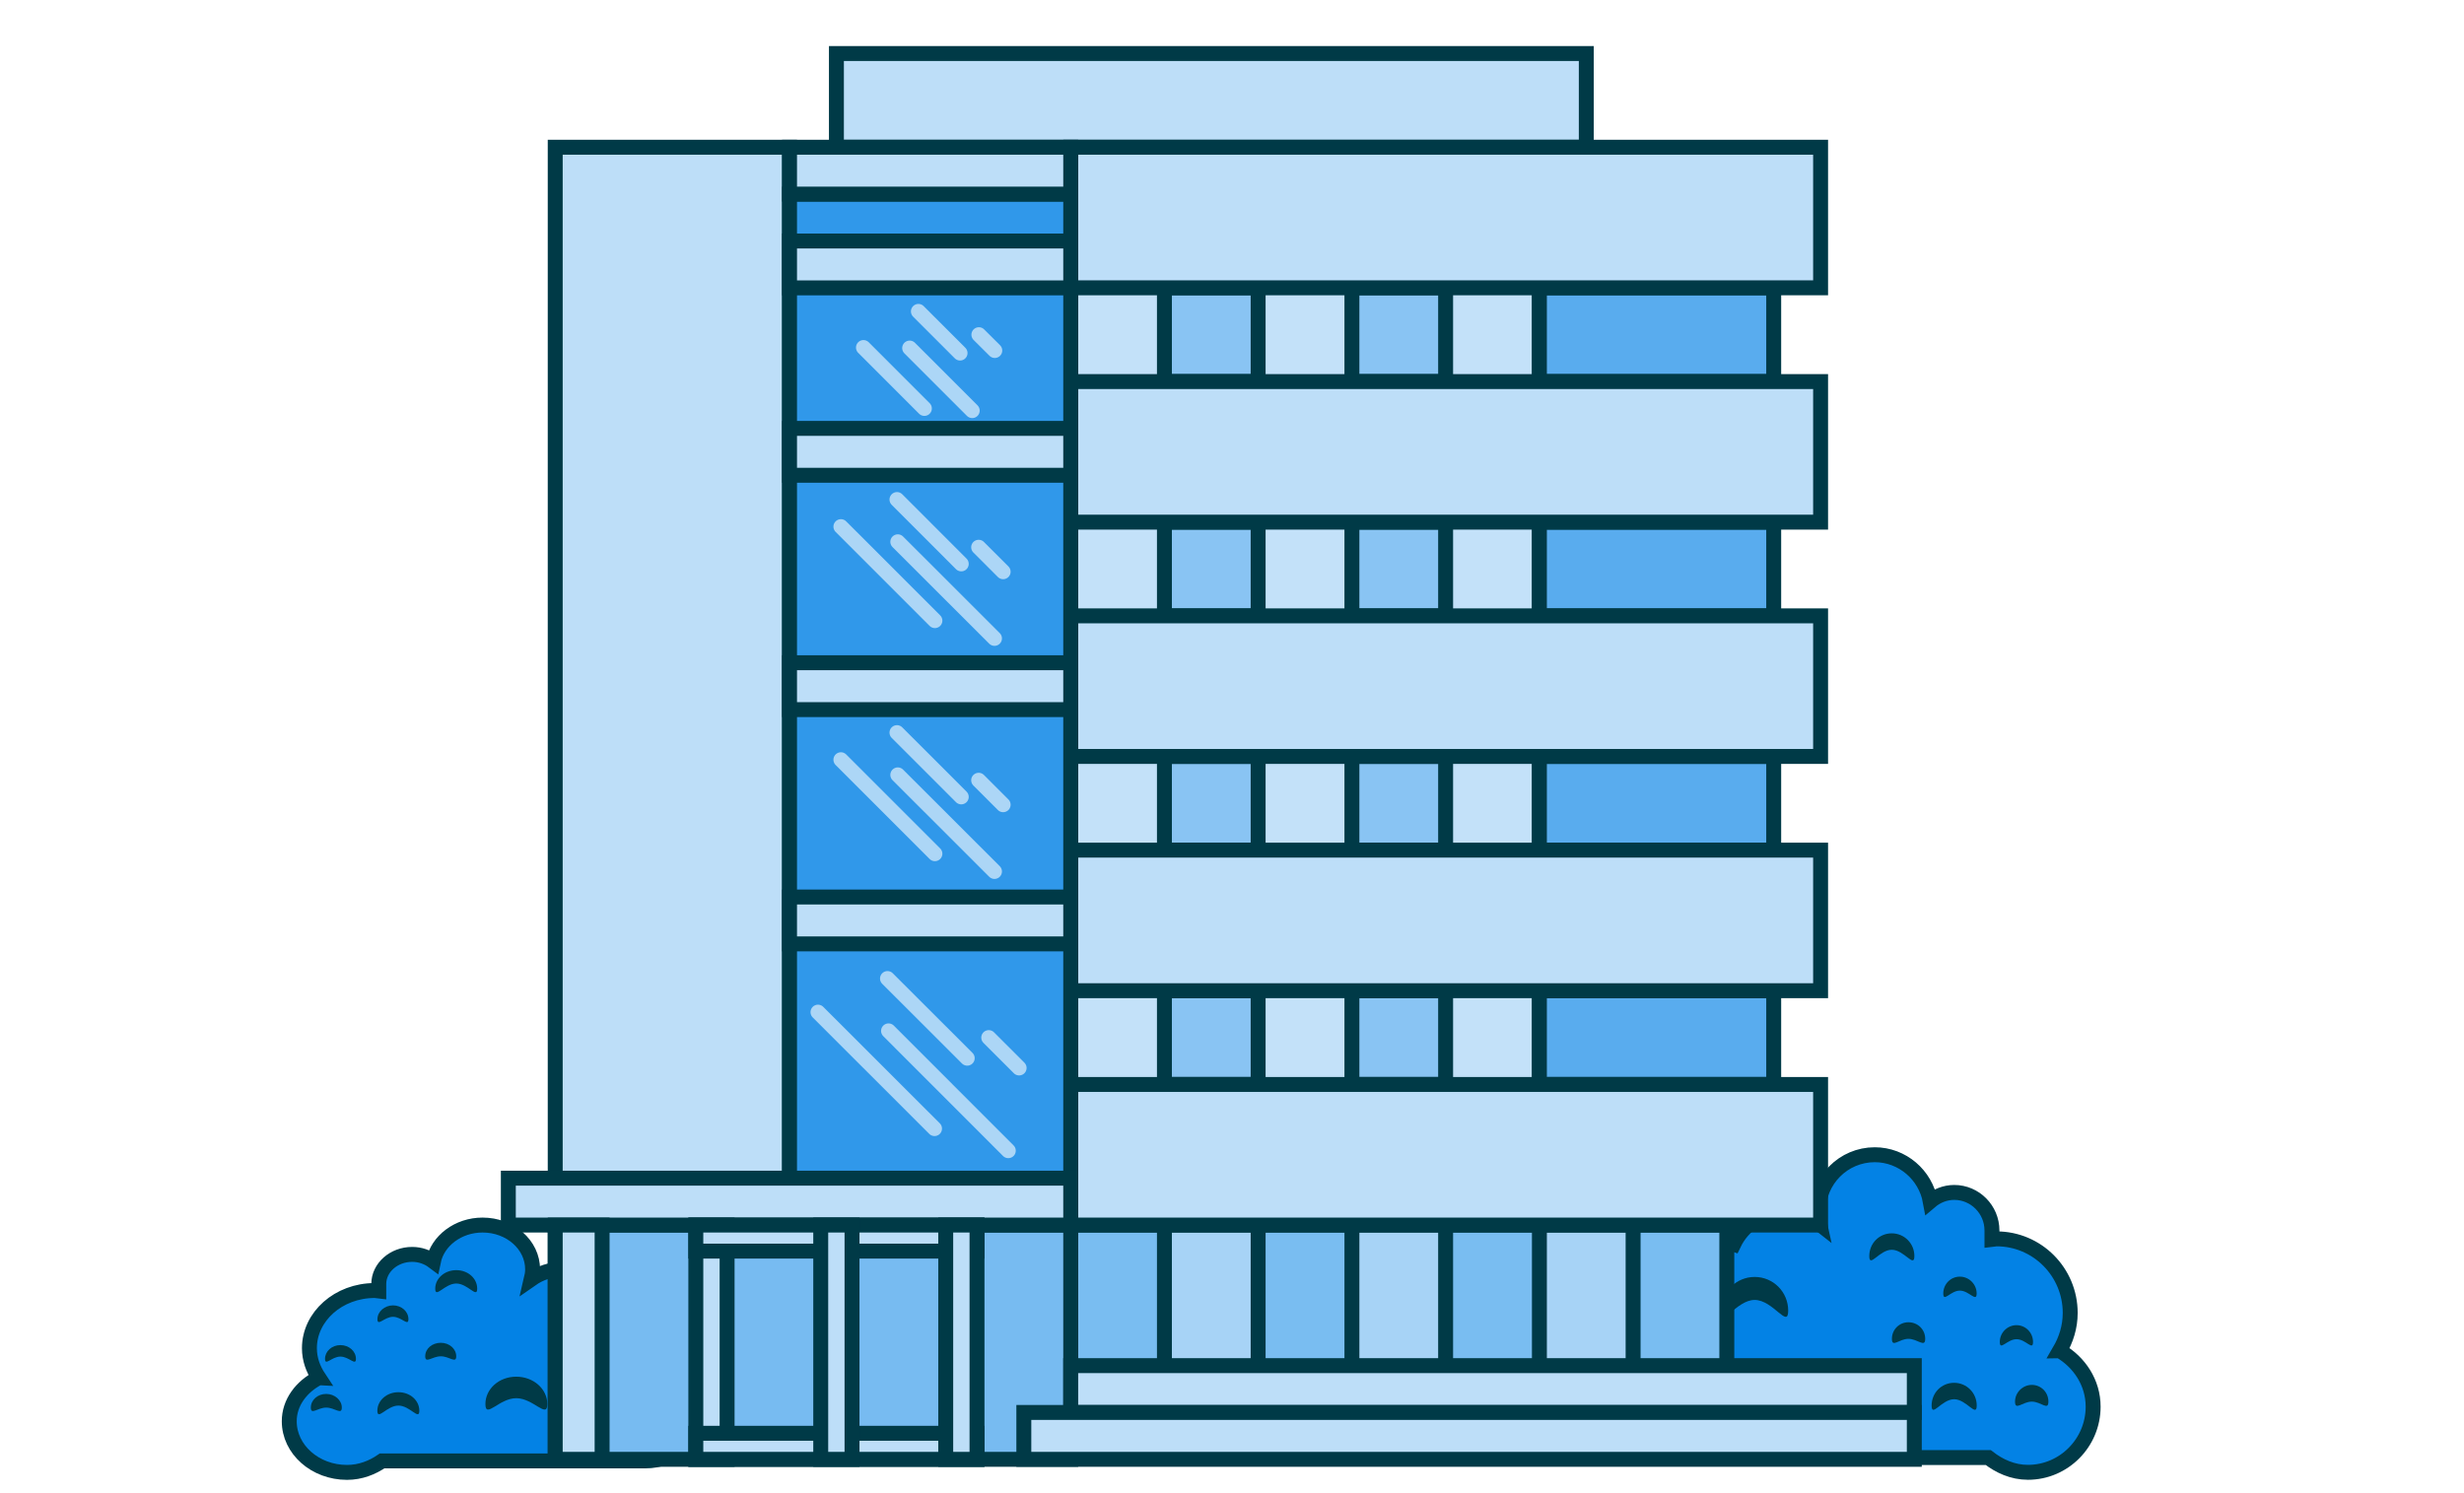 <?xml version="1.0" encoding="UTF-8"?>
<svg id="Layer_1" data-name="Layer 1" xmlns="http://www.w3.org/2000/svg" xmlns:xlink="http://www.w3.org/1999/xlink" viewBox="0 0 330 200">
  <defs>
    <style>
      .cls-1, .cls-2 {
        fill: none;
      }

      .cls-3 {
        fill: #a7d3f6;
      }

      .cls-3, .cls-4, .cls-2, .cls-5, .cls-6, .cls-7, .cls-8, .cls-9, .cls-10, .cls-11, .cls-12 {
        stroke-miterlimit: 10;
        stroke-width: 2px;
      }

      .cls-3, .cls-4, .cls-5, .cls-6, .cls-7, .cls-8, .cls-9, .cls-10, .cls-11, .cls-12 {
        stroke: #003a47;
      }

      .cls-4 {
        fill: #3098ea;
      }

      .cls-2 {
        stroke: #acd6f6;
        stroke-linecap: round;
      }

      .cls-5 {
        fill: #79bdf1;
      }

      .cls-13 {
        fill: #cfe7fa;
      }

      .cls-6 {
        fill: #0382e5;
      }

      .cls-7 {
        fill: #eecb75;
      }

      .cls-14 {
        fill: #003a47;
      }

      .cls-8 {
        fill: #89c4f3;
      }

      .cls-9 {
        fill: #bddef8;
      }

      .cls-10 {
        fill: #c3e1f9;
      }

      .cls-11 {
        fill: #77bbf1;
      }

      .cls-12 {
        fill: #59acee;
      }

      .cls-15 {
        clip-path: url(#clippath);
      }
    </style>
    <clipPath id="clippath">
      <rect class="cls-1" x="-53.02" y="-631.41" width="600" height="200" rx="-115.7" ry="-115.7"/>
    </clipPath>
  </defs>
  <g class="cls-15">
    <rect class="cls-7" x="-63.2" y="-268.1" width="660.51" height="11.28" rx="-122.77" ry="-122.77" transform="translate(630.81 -173.65) rotate(-121.78)"/>
  </g>
  <g>
    <path class="cls-6" d="M275.84,180.93c.87-1.49,1.42-3.19,1.42-5.07,0-5.48-4.42-9.92-9.86-9.92-.2,0-.42.07-.62.09v-1.22c0-2.8-2.27-5.09-5.05-5.09-1.23,0-2.35.47-3.21,1.2-.64-3.54-3.74-6.25-7.44-6.25-4.19,0-7.57,3.41-7.57,7.61,0,.56.08,1.14.2,1.68-1.31-1.04-2.9-1.68-4.69-1.68-3.02,0-5.6,1.8-6.83,4.37-1.02-.35-2.11-.58-3.25-.58-5.58,0-10.08,4.54-10.08,10.14,0,2.31.82,4.44,2.11,6.14-1.3,1.39-2.11,3.22-2.11,5.28,0,4.18,3.37,7.6,7.58,7.6h39.84c1.48,1.15,3.27,1.98,5.32,1.98,4.81,0,8.73-3.95,8.73-8.79,0-3.24-1.86-5.97-4.46-7.49Z"/>
    <g>
      <path class="cls-13" d="M240.25,187.17c0,2.49,2-.97,4.47-.97s4.45,3.46,4.45.97-1.96-4.49-4.45-4.49-4.47,2.02-4.47,4.49Z"/>
      <path class="cls-14" d="M253.38,179.33c0,1.24.98,0,2.21,0s2.25,1.24,2.25,0-.98-2.22-2.25-2.22c-1.23,0-2.21.99-2.21,2.22Z"/>
      <path class="cls-14" d="M269.87,187.74c0,1.27,1.01,0,2.25,0s2.22,1.27,2.22,0-1-2.24-2.22-2.24-2.25,1.02-2.25,2.24Z"/>
      <path class="cls-14" d="M260.26,173.26c0,1.24.98-.39,2.22-.39s2.25,1.64,2.25.39-1.03-2.26-2.25-2.26-2.22.99-2.22,2.26Z"/>
      <path class="cls-14" d="M267.83,179.75c0,1.24.98-.37,2.24-.37s2.21,1.61,2.21.37-.98-2.25-2.21-2.25-2.24,1.01-2.24,2.25Z"/>
      <path class="cls-14" d="M230.51,175.55c0,2.5,2.01-1.43,4.49-1.43s4.49,3.93,4.49,1.43-2-4.51-4.49-4.51-4.49,2.02-4.49,4.51Z"/>
      <path class="cls-13" d="M230.37,186.21c0,1.24.99,0,2.22,0s2.24,1.24,2.24,0-.98-2.25-2.24-2.25-2.22.99-2.22,2.25Z"/>
      <path class="cls-14" d="M250.35,168.24c0,1.68,1.34-.84,3.01-.84s3.03,2.52,3.03.84-1.34-3.04-3.03-3.04-3.01,1.35-3.01,3.04Z"/>
      <path class="cls-14" d="M258.7,188.26c0,1.68,1.34-.84,3.01-.84s3.03,2.52,3.03.84-1.34-3.04-3.03-3.04-3.01,1.35-3.01,3.04Z"/>
    </g>
    <path class="cls-6" d="M42.7,184.54c-.77-1.16-1.26-2.49-1.26-3.95,0-4.26,3.91-7.73,8.74-7.73.18,0,.37.05.55.07v-.95c0-2.18,2.01-3.96,4.47-3.96,1.09,0,2.08.37,2.84.94.57-2.76,3.31-4.87,6.59-4.87,3.71,0,6.7,2.65,6.7,5.93,0,.44-.07.89-.17,1.31,1.16-.81,2.57-1.31,4.16-1.31,2.68,0,4.96,1.4,6.05,3.41.9-.27,1.87-.45,2.88-.45,4.94,0,8.93,3.54,8.93,7.89,0,1.8-.72,3.46-1.87,4.78,1.15,1.08,1.87,2.51,1.87,4.11,0,3.25-2.99,5.92-6.71,5.92h-35.29c-1.31.9-2.9,1.54-4.71,1.54-4.26,0-7.73-3.07-7.73-6.85,0-2.52,1.64-4.65,3.95-5.83Z"/>
    <g>
      <path class="cls-14" d="M73.3,188.07c0,2.03-1.86-.79-4.16-.79s-4.13,2.82-4.13.79,1.82-3.67,4.13-3.67,4.16,1.65,4.16,3.67Z"/>
      <path class="cls-14" d="M61.1,181.67c0,1.02-.91,0-2.06,0s-2.09,1.02-2.09,0,.91-1.81,2.09-1.81c1.14,0,2.06.81,2.06,1.81Z"/>
      <path class="cls-14" d="M45.78,188.54c0,1.04-.94,0-2.09,0s-2.06,1.04-2.06,0,.93-1.83,2.06-1.83,2.09.83,2.09,1.83Z"/>
      <path class="cls-14" d="M54.7,176.7c0,1.02-.91-.32-2.06-.32s-2.09,1.34-2.09.32.96-1.85,2.09-1.85,2.06.81,2.06,1.85Z"/>
      <path class="cls-14" d="M47.67,182.01c0,1.01-.91-.3-2.08-.3s-2.06,1.31-2.06.3.91-1.84,2.06-1.84,2.08.82,2.08,1.84Z"/>
      <path class="cls-13" d="M82.36,178.58c0,2.05-1.87-1.16-4.17-1.16s-4.18,3.21-4.18,1.16,1.86-3.68,4.18-3.68,4.17,1.65,4.17,3.68Z"/>
      <path class="cls-13" d="M82.48,187.29c0,1.01-.92,0-2.06,0s-2.08,1.01-2.08,0,.91-1.84,2.08-1.84,2.06.81,2.06,1.84Z"/>
      <path class="cls-14" d="M63.91,172.61c0,1.37-1.25-.69-2.8-.69s-2.82,2.06-2.82.69,1.25-2.48,2.82-2.48,2.8,1.1,2.8,2.48Z"/>
      <path class="cls-14" d="M56.16,188.96c0,1.37-1.25-.69-2.8-.69s-2.82,2.06-2.82.69,1.25-2.48,2.82-2.48,2.8,1.1,2.8,2.48Z"/>
    </g>
    <rect class="cls-10" x="143.4" y="19.72" width="62.77" height="150.64"/>
    <rect class="cls-9" x="112.02" y="7.17" width="100.43" height="12.55"/>
    <rect class="cls-9" x="74.36" y="19.72" width="31.38" height="144.36"/>
    <rect class="cls-5" x="143.4" y="164.09" width="87.87" height="25.11"/>
    <rect class="cls-3" x="155.95" y="164.09" width="12.55" height="25.11"/>
    <rect class="cls-3" x="181.06" y="164.09" width="12.55" height="25.11"/>
    <rect class="cls-3" x="206.17" y="164.09" width="12.55" height="25.11"/>
    <rect class="cls-12" x="206.17" y="132.7" width="31.38" height="12.55"/>
    <rect class="cls-12" x="206.17" y="101.32" width="31.38" height="12.55"/>
    <rect class="cls-12" x="206.17" y="69.94" width="31.38" height="12.55"/>
    <rect class="cls-12" x="206.17" y="38.55" width="31.38" height="12.55"/>
    <rect class="cls-8" x="181.06" y="132.7" width="12.55" height="12.55"/>
    <rect class="cls-8" x="181.06" y="101.32" width="12.55" height="12.55"/>
    <rect class="cls-8" x="181.06" y="69.94" width="12.55" height="12.55"/>
    <rect class="cls-8" x="181.06" y="38.55" width="12.55" height="12.55"/>
    <rect class="cls-8" x="155.95" y="132.7" width="12.55" height="12.55"/>
    <rect class="cls-8" x="155.95" y="101.32" width="12.55" height="12.55"/>
    <rect class="cls-8" x="155.95" y="69.94" width="12.55" height="12.55"/>
    <rect class="cls-8" x="155.95" y="38.55" width="12.55" height="12.55"/>
    <rect class="cls-9" x="143.4" y="145.26" width="100.43" height="18.83"/>
    <rect class="cls-9" x="143.4" y="113.87" width="100.43" height="18.83"/>
    <rect class="cls-9" x="143.4" y="82.49" width="100.43" height="18.83"/>
    <rect class="cls-9" x="143.4" y="51.11" width="100.43" height="18.83"/>
    <rect class="cls-9" x="143.4" y="19.72" width="100.43" height="18.83"/>
    <rect class="cls-4" x="105.74" y="26" width="37.66" height="138.09"/>
    <rect class="cls-11" x="74.36" y="164.09" width="69.04" height="31.38"/>
    <rect class="cls-9" x="68.08" y="157.81" width="75.32" height="6.28"/>
    <rect class="cls-9" x="105.74" y="120.15" width="37.66" height="6.28"/>
    <rect class="cls-9" x="105.74" y="88.77" width="37.66" height="6.28"/>
    <rect class="cls-9" x="105.74" y="57.38" width="37.66" height="6.28"/>
    <rect class="cls-9" x="105.74" y="32.28" width="37.66" height="6.28"/>
    <rect class="cls-9" x="105.74" y="19.72" width="37.66" height="6.28"/>
    <rect class="cls-9" x="74.36" y="164.09" width="6.28" height="31.38"/>
    <rect class="cls-9" x="93.19" y="164.09" width="4.19" height="31.38"/>
    <rect class="cls-9" x="93.19" y="164.09" width="37.66" height="3.49"/>
    <rect class="cls-9" x="93.19" y="191.98" width="37.66" height="3.49"/>
    <rect class="cls-9" x="109.92" y="164.09" width="4.19" height="31.38"/>
    <rect class="cls-9" x="126.66" y="164.09" width="4.19" height="31.38"/>
    <rect class="cls-9" x="143.4" y="182.92" width="112.98" height="6.28"/>
    <rect class="cls-9" x="137.12" y="189.19" width="119.26" height="6.28"/>
    <g>
      <line class="cls-2" x1="109.55" y1="135.57" x2="125.16" y2="151.17"/>
      <line class="cls-2" x1="119" y1="138.08" x2="135.04" y2="154.13"/>
      <line class="cls-2" x1="132.42" y1="138.98" x2="136.49" y2="143.05"/>
      <line class="cls-2" x1="118.86" y1="131.07" x2="129.54" y2="141.74"/>
    </g>
    <g>
      <line class="cls-2" x1="112.62" y1="101.76" x2="125.21" y2="114.35"/>
      <line class="cls-2" x1="120.24" y1="103.79" x2="133.19" y2="116.73"/>
      <line class="cls-2" x1="131.07" y1="104.51" x2="134.35" y2="107.79"/>
      <line class="cls-2" x1="120.13" y1="98.13" x2="128.74" y2="106.74"/>
    </g>
    <g>
      <line class="cls-2" x1="112.62" y1="70.54" x2="125.21" y2="83.13"/>
      <line class="cls-2" x1="120.24" y1="72.57" x2="133.19" y2="85.51"/>
      <line class="cls-2" x1="131.07" y1="73.3" x2="134.35" y2="76.58"/>
      <line class="cls-2" x1="120.13" y1="66.91" x2="128.74" y2="75.53"/>
    </g>
    <g>
      <line class="cls-2" x1="115.64" y1="46.55" x2="123.8" y2="54.71"/>
      <line class="cls-2" x1="121.83" y1="46.62" x2="130.21" y2="55"/>
      <line class="cls-2" x1="131.1" y1="44.83" x2="133.23" y2="46.95"/>
      <line class="cls-2" x1="123" y1="41.71" x2="128.58" y2="47.29"/>
    </g>
  </g>
</svg>